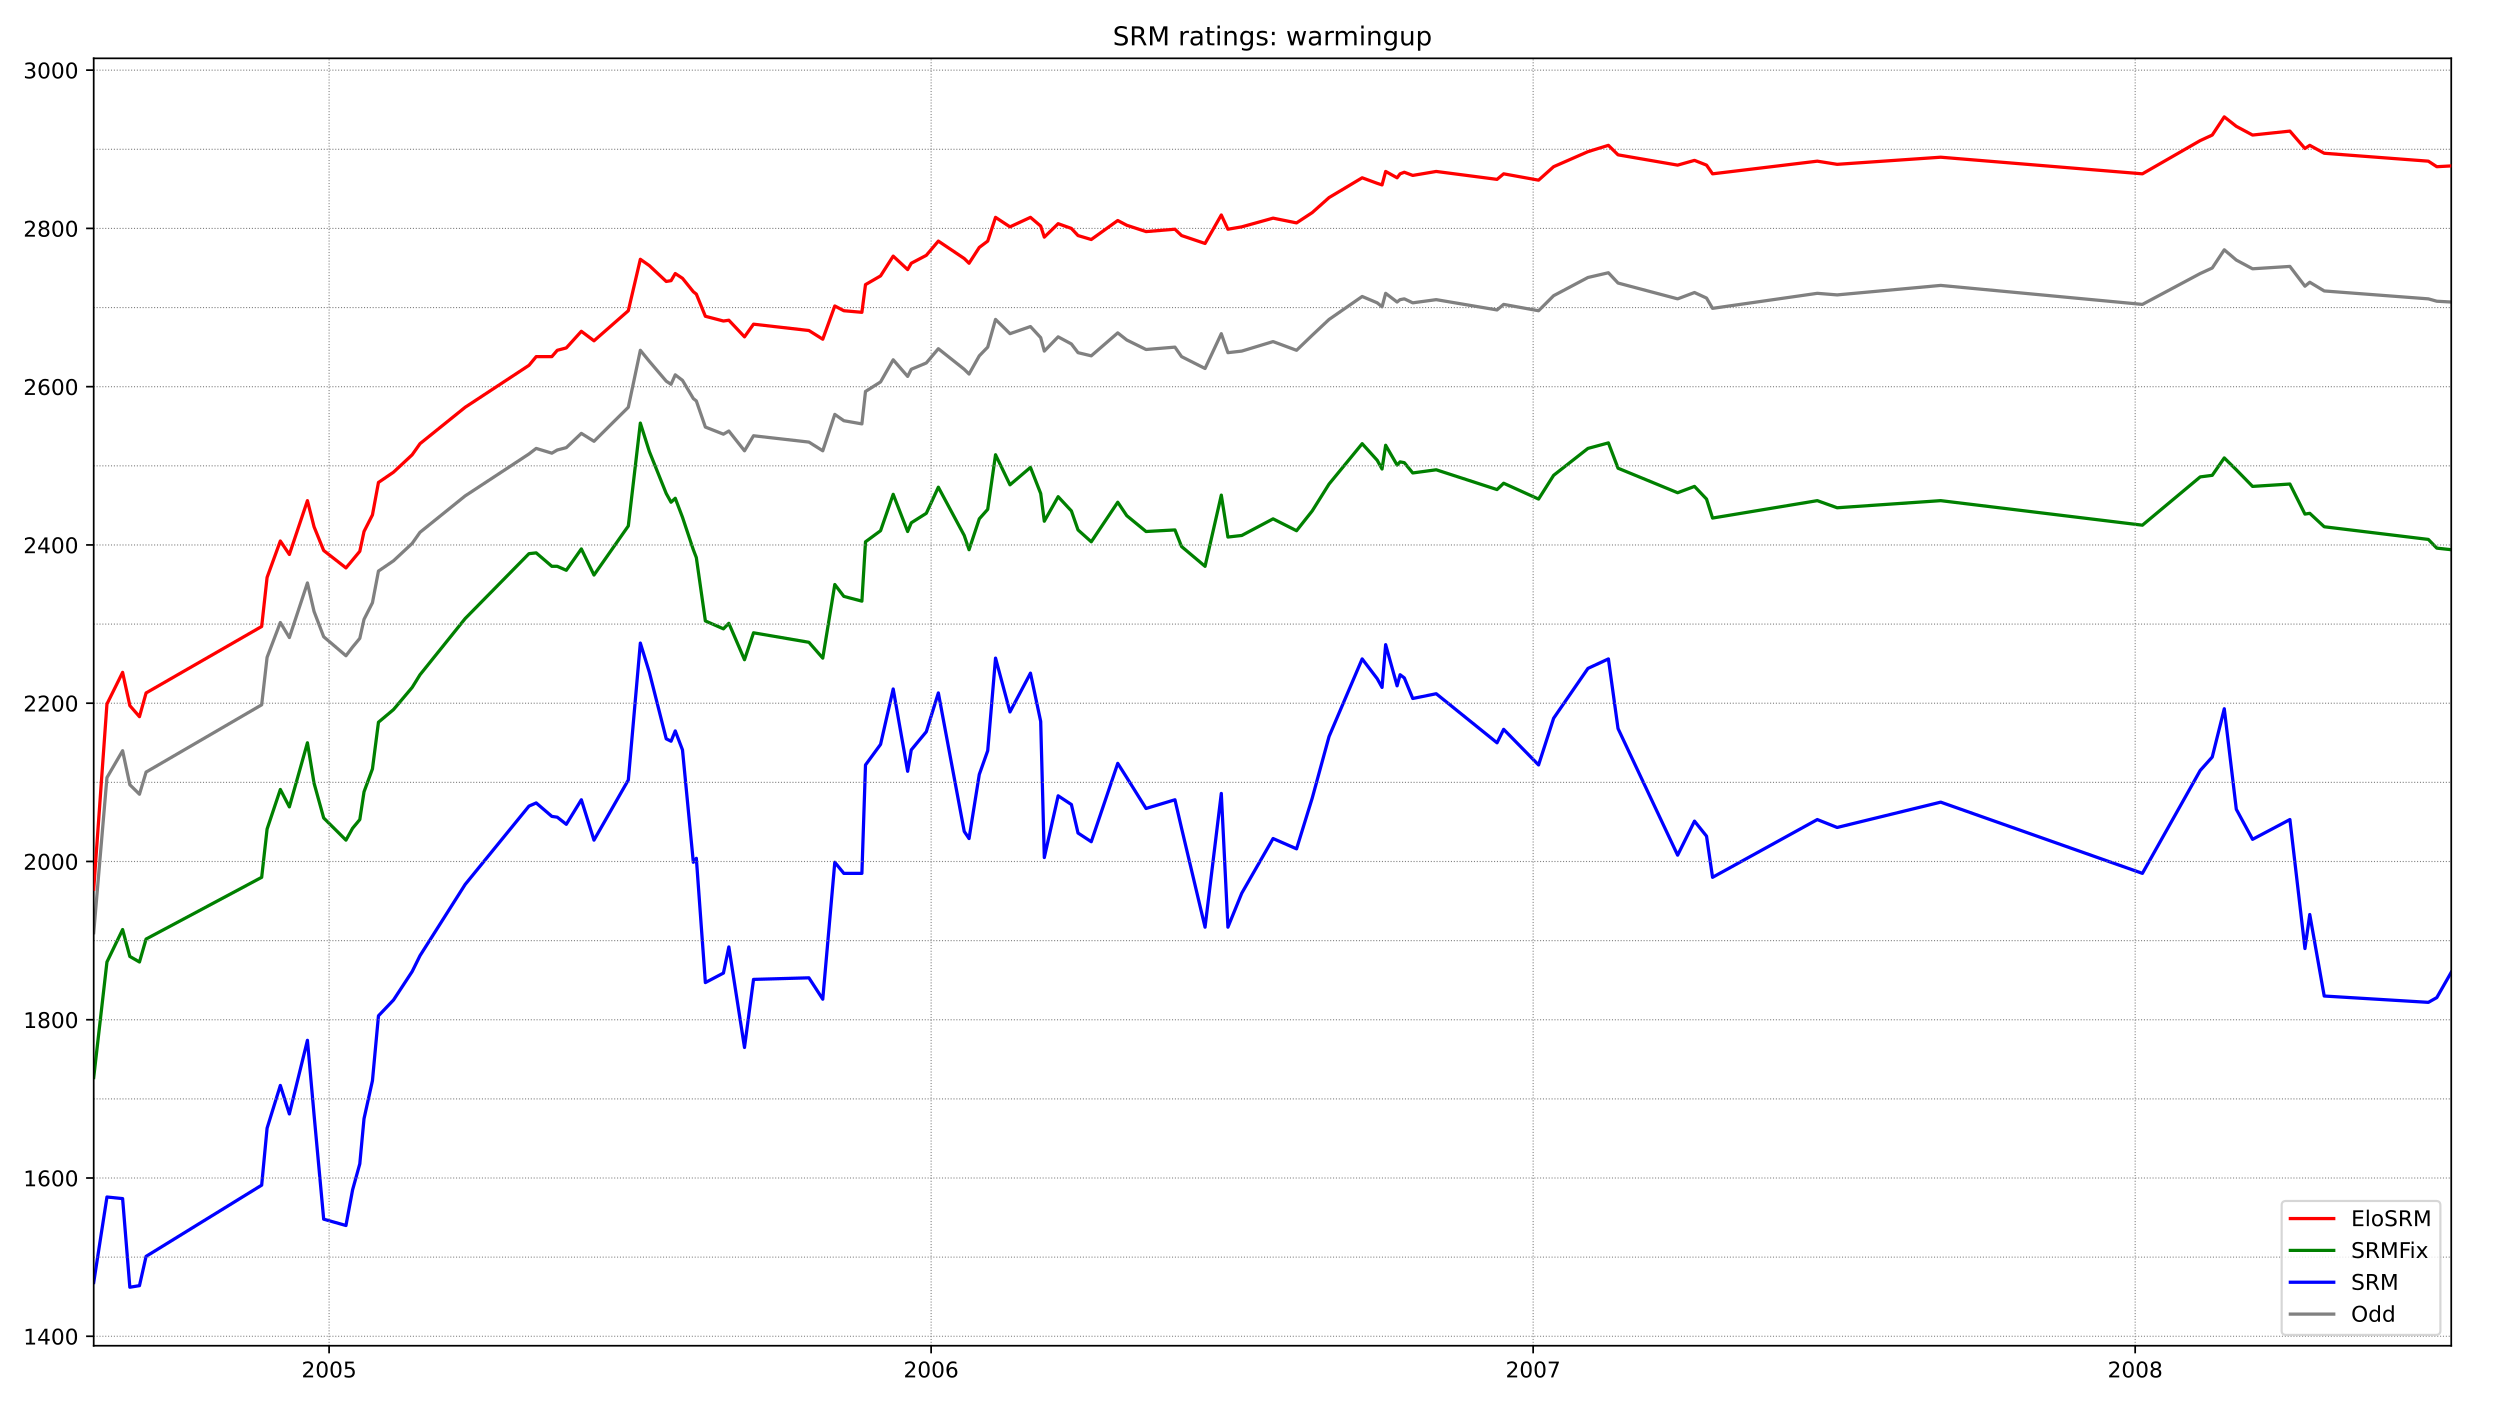 <?xml version="1.0" encoding="utf-8" standalone="no"?>
<!DOCTYPE svg PUBLIC "-//W3C//DTD SVG 1.1//EN"
  "http://www.w3.org/Graphics/SVG/1.1/DTD/svg11.dtd">
<!-- Created with matplotlib (https://matplotlib.org/) -->
<svg height="648pt" version="1.1" viewBox="0 0 1152 648" width="1152pt" xmlns="http://www.w3.org/2000/svg" xmlns:xlink="http://www.w3.org/1999/xlink">
 <defs>
  <style type="text/css">*{stroke-linecap:butt;stroke-linejoin:round;}</style>
 </defs>
 <g id="figure_1">
  <g id="patch_1">
   <path d="M 0 648 
L 1152 648 
L 1152 0 
L 0 0 
z
" style="fill:#ffffff;"/>
  </g>
  <g id="axes_1">
   <g id="patch_2">
    <path d="M 43.18 620.12 
L 1129.53 620.12 
L 1129.53 26.88 
L 43.18 26.88 
z
" style="fill:#ffffff;"/>
   </g>
   <g id="line2d_1">
    <path clip-path="url(#p164f98e07b)" d="M 43.18 429.794 
L 49.283 358.324 
L 56.496 345.926 
L 59.825 361.605 
L 64.263 365.981 
L 67.315 355.771 
L 120.578 324.776 
L 123.075 302.898 
L 129.178 286.853 
L 133.339 293.781 
L 141.662 268.621 
L 144.713 281.748 
L 149.152 293.417 
L 159.416 302.168 
L 162.468 298.157 
L 165.797 294.146 
L 167.738 285.395 
L 171.622 277.737 
L 174.396 263.151 
L 181.332 258.411 
L 189.932 250.389 
L 193.538 245.284 
L 214.344 228.51 
L 243.75 209.184 
L 247.079 206.631 
L 254.291 208.819 
L 256.788 207.361 
L 260.949 206.267 
L 267.885 199.703 
L 273.71 203.35 
L 289.523 187.67 
L 295.071 161.416 
L 299.232 166.521 
L 307 175.637 
L 309.219 177.095 
L 311.161 172.72 
L 314.49 175.272 
L 319.483 183.659 
L 320.871 184.753 
L 325.032 196.786 
L 333.354 200.068 
L 335.851 198.609 
L 343.064 207.725 
L 347.225 200.797 
L 372.747 203.714 
L 379.127 207.725 
L 384.676 190.952 
L 388.837 193.869 
L 397.159 195.327 
L 398.824 180.377 
L 405.759 176.001 
L 411.585 165.791 
L 418.243 173.449 
L 419.907 170.167 
L 426.842 167.25 
L 432.391 160.686 
L 444.319 170.167 
L 446.539 172.355 
L 451.255 163.968 
L 455.138 159.957 
L 458.745 147.194 
L 465.403 153.758 
L 474.835 150.476 
L 479.551 155.581 
L 481.215 161.78 
L 487.596 155.217 
L 493.699 158.498 
L 496.75 162.509 
L 502.854 163.968 
L 515.06 153.393 
L 519.221 156.675 
L 528.098 161.051 
L 541.414 159.957 
L 544.465 164.333 
L 555.285 169.802 
L 562.775 153.758 
L 565.826 162.509 
L 572.207 161.78 
L 586.632 157.404 
L 597.451 161.416 
L 604.664 154.487 
L 612.432 147.194 
L 627.689 136.62 
L 634.625 139.537 
L 636.844 141.36 
L 638.509 135.161 
L 643.779 139.172 
L 645.166 138.078 
L 647.108 137.714 
L 650.992 139.537 
L 661.811 138.078 
L 689.83 142.819 
L 692.881 140.266 
L 708.971 143.183 
L 715.907 136.255 
L 731.719 127.868 
L 741.151 125.68 
L 745.59 130.421 
L 773.054 137.714 
L 780.821 134.797 
L 786.37 137.349 
L 789.144 142.089 
L 837.414 135.161 
L 846.568 135.89 
L 894.283 131.515 
L 987.217 140.266 
L 1013.848 126.045 
L 1019.397 123.493 
L 1024.945 115.106 
L 1030.493 119.846 
L 1037.983 123.857 
L 1055.183 122.763 
L 1062.118 131.879 
L 1064.338 130.056 
L 1070.996 134.067 
L 1118.988 137.714 
L 1122.872 138.808 
L 1129.53 139.172 
" style="fill:none;stroke:#808080;stroke-linecap:square;stroke-width:1.5;"/>
   </g>
   <g id="line2d_2">
    <path clip-path="url(#p164f98e07b)" d="M 43.18 590.967 
L 49.283 551.585 
L 56.496 552.314 
L 59.825 593.155 
L 64.263 592.425 
L 67.315 578.933 
L 120.578 546.115 
L 123.075 519.861 
L 129.178 500.17 
L 133.339 513.297 
L 141.662 479.385 
L 144.713 513.662 
L 149.152 561.795 
L 159.416 564.712 
L 162.468 548.303 
L 165.797 536.27 
L 167.738 515.485 
L 171.622 497.982 
L 174.396 468.082 
L 181.332 460.789 
L 189.932 447.661 
L 193.538 440.369 
L 214.344 407.551 
L 243.75 371.451 
L 247.079 369.992 
L 254.291 376.191 
L 256.788 376.556 
L 260.949 379.838 
L 267.885 368.534 
L 273.71 387.13 
L 289.523 359.417 
L 295.071 296.334 
L 299.232 309.826 
L 307 340.456 
L 309.219 341.55 
L 311.161 336.81 
L 314.49 345.561 
L 319.483 397.34 
L 320.871 395.517 
L 325.032 452.766 
L 333.354 448.391 
L 335.851 436.357 
L 343.064 482.667 
L 347.225 451.308 
L 372.747 450.579 
L 379.127 460.424 
L 384.676 397.34 
L 388.837 402.446 
L 397.159 402.446 
L 398.824 352.489 
L 405.759 343.008 
L 411.585 317.483 
L 418.243 355.406 
L 419.907 345.561 
L 426.842 337.174 
L 432.391 319.307 
L 444.319 383.119 
L 446.539 386.401 
L 451.255 356.865 
L 455.138 345.926 
L 458.745 303.262 
L 465.403 328.058 
L 474.835 310.19 
L 479.551 332.434 
L 481.215 395.153 
L 487.596 366.71 
L 493.699 370.721 
L 496.75 383.849 
L 502.854 387.86 
L 515.06 351.76 
L 519.221 358.324 
L 528.098 372.545 
L 541.414 368.534 
L 544.465 381.661 
L 555.285 427.241 
L 562.775 365.616 
L 565.826 427.241 
L 572.207 411.562 
L 586.632 386.401 
L 597.451 391.142 
L 604.664 367.804 
L 612.432 339.362 
L 627.689 303.627 
L 634.625 312.743 
L 636.844 316.754 
L 638.509 297.063 
L 643.779 316.025 
L 645.166 310.92 
L 647.108 312.378 
L 650.992 321.859 
L 661.811 319.671 
L 689.83 342.279 
L 692.881 336.08 
L 708.971 352.489 
L 715.907 330.975 
L 731.719 308.003 
L 741.151 303.627 
L 745.59 335.716 
L 773.054 394.059 
L 780.821 378.379 
L 786.37 385.307 
L 789.144 404.269 
L 837.414 377.65 
L 846.568 381.296 
L 894.283 369.628 
L 987.217 402.446 
L 1013.848 355.042 
L 1019.397 348.843 
L 1024.945 326.599 
L 1030.493 372.909 
L 1037.983 386.766 
L 1055.183 377.65 
L 1062.118 437.087 
L 1064.338 421.407 
L 1070.996 458.965 
L 1118.988 461.883 
L 1122.872 459.695 
L 1129.53 448.026 
" style="fill:none;stroke:#0000ff;stroke-linecap:square;stroke-width:1.5;"/>
   </g>
   <g id="matplotlib.axis_1">
    <g id="xtick_1">
     <g id="line2d_3">
      <defs>
       <path d="M 0 0 
L 0 3.5 
" id="m0a7f628f7a" style="stroke:#000000;stroke-width:0.8;"/>
      </defs>
      <g>
       <use style="stroke:#000000;stroke-width:0.8;" x="151.649" xlink:href="#m0a7f628f7a" y="620.12"/>
      </g>
     </g>
     <g id="text_1">
      <!-- 2005 -->
      <g transform="translate(138.924 634.718)scale(0.1 -0.1)">
       <defs>
        <path d="M 19.188 8.297 
L 53.609 8.297 
L 53.609 0 
L 7.328 0 
L 7.328 8.297 
Q 12.938 14.109 22.625 23.891 
Q 32.328 33.688 34.812 36.531 
Q 39.547 41.844 41.422 45.531 
Q 43.312 49.219 43.312 52.781 
Q 43.312 58.594 39.234 62.25 
Q 35.156 65.922 28.609 65.922 
Q 23.969 65.922 18.812 64.312 
Q 13.672 62.703 7.812 59.422 
L 7.812 69.391 
Q 13.766 71.781 18.938 73 
Q 24.125 74.219 28.422 74.219 
Q 39.75 74.219 46.484 68.547 
Q 53.219 62.891 53.219 53.422 
Q 53.219 48.922 51.531 44.891 
Q 49.859 40.875 45.406 35.406 
Q 44.188 33.984 37.641 27.219 
Q 31.109 20.453 19.188 8.297 
z
" id="DejaVuSans-50"/>
        <path d="M 31.781 66.406 
Q 24.172 66.406 20.328 58.906 
Q 16.5 51.422 16.5 36.375 
Q 16.5 21.391 20.328 13.891 
Q 24.172 6.391 31.781 6.391 
Q 39.453 6.391 43.281 13.891 
Q 47.125 21.391 47.125 36.375 
Q 47.125 51.422 43.281 58.906 
Q 39.453 66.406 31.781 66.406 
z
M 31.781 74.219 
Q 44.047 74.219 50.516 64.516 
Q 56.984 54.828 56.984 36.375 
Q 56.984 17.969 50.516 8.266 
Q 44.047 -1.422 31.781 -1.422 
Q 19.531 -1.422 13.062 8.266 
Q 6.594 17.969 6.594 36.375 
Q 6.594 54.828 13.062 64.516 
Q 19.531 74.219 31.781 74.219 
z
" id="DejaVuSans-48"/>
        <path d="M 10.797 72.906 
L 49.516 72.906 
L 49.516 64.594 
L 19.828 64.594 
L 19.828 46.734 
Q 21.969 47.469 24.109 47.828 
Q 26.266 48.188 28.422 48.188 
Q 40.625 48.188 47.75 41.5 
Q 54.891 34.812 54.891 23.391 
Q 54.891 11.625 47.562 5.094 
Q 40.234 -1.422 26.906 -1.422 
Q 22.312 -1.422 17.547 -0.641 
Q 12.797 0.141 7.719 1.703 
L 7.719 11.625 
Q 12.109 9.234 16.797 8.062 
Q 21.484 6.891 26.703 6.891 
Q 35.156 6.891 40.078 11.328 
Q 45.016 15.766 45.016 23.391 
Q 45.016 31 40.078 35.438 
Q 35.156 39.891 26.703 39.891 
Q 22.75 39.891 18.812 39.016 
Q 14.891 38.141 10.797 36.281 
z
" id="DejaVuSans-53"/>
       </defs>
       <use xlink:href="#DejaVuSans-50"/>
       <use x="63.623" xlink:href="#DejaVuSans-48"/>
       <use x="127.246" xlink:href="#DejaVuSans-48"/>
       <use x="190.869" xlink:href="#DejaVuSans-53"/>
      </g>
     </g>
    </g>
    <g id="xtick_2">
     <g id="line2d_4">
      <g>
       <use style="stroke:#000000;stroke-width:0.8;" x="429.062" xlink:href="#m0a7f628f7a" y="620.12"/>
      </g>
     </g>
     <g id="text_2">
      <!-- 2006 -->
      <g transform="translate(416.337 634.718)scale(0.1 -0.1)">
       <defs>
        <path d="M 33.016 40.375 
Q 26.375 40.375 22.484 35.828 
Q 18.609 31.297 18.609 23.391 
Q 18.609 15.531 22.484 10.953 
Q 26.375 6.391 33.016 6.391 
Q 39.656 6.391 43.531 10.953 
Q 47.406 15.531 47.406 23.391 
Q 47.406 31.297 43.531 35.828 
Q 39.656 40.375 33.016 40.375 
z
M 52.594 71.297 
L 52.594 62.312 
Q 48.875 64.062 45.094 64.984 
Q 41.312 65.922 37.594 65.922 
Q 27.828 65.922 22.672 59.328 
Q 17.531 52.734 16.797 39.406 
Q 19.672 43.656 24.016 45.922 
Q 28.375 48.188 33.594 48.188 
Q 44.578 48.188 50.953 41.516 
Q 57.328 34.859 57.328 23.391 
Q 57.328 12.156 50.688 5.359 
Q 44.047 -1.422 33.016 -1.422 
Q 20.359 -1.422 13.672 8.266 
Q 6.984 17.969 6.984 36.375 
Q 6.984 53.656 15.188 63.938 
Q 23.391 74.219 37.203 74.219 
Q 40.922 74.219 44.703 73.484 
Q 48.484 72.75 52.594 71.297 
z
" id="DejaVuSans-54"/>
       </defs>
       <use xlink:href="#DejaVuSans-50"/>
       <use x="63.623" xlink:href="#DejaVuSans-48"/>
       <use x="127.246" xlink:href="#DejaVuSans-48"/>
       <use x="190.869" xlink:href="#DejaVuSans-54"/>
      </g>
     </g>
    </g>
    <g id="xtick_3">
     <g id="line2d_5">
      <g>
       <use style="stroke:#000000;stroke-width:0.8;" x="706.475" xlink:href="#m0a7f628f7a" y="620.12"/>
      </g>
     </g>
     <g id="text_3">
      <!-- 2007 -->
      <g transform="translate(693.75 634.718)scale(0.1 -0.1)">
       <defs>
        <path d="M 8.203 72.906 
L 55.078 72.906 
L 55.078 68.703 
L 28.609 0 
L 18.312 0 
L 43.219 64.594 
L 8.203 64.594 
z
" id="DejaVuSans-55"/>
       </defs>
       <use xlink:href="#DejaVuSans-50"/>
       <use x="63.623" xlink:href="#DejaVuSans-48"/>
       <use x="127.246" xlink:href="#DejaVuSans-48"/>
       <use x="190.869" xlink:href="#DejaVuSans-55"/>
      </g>
     </g>
    </g>
    <g id="xtick_4">
     <g id="line2d_6">
      <g>
       <use style="stroke:#000000;stroke-width:0.8;" x="983.888" xlink:href="#m0a7f628f7a" y="620.12"/>
      </g>
     </g>
     <g id="text_4">
      <!-- 2008 -->
      <g transform="translate(971.163 634.718)scale(0.1 -0.1)">
       <defs>
        <path d="M 31.781 34.625 
Q 24.75 34.625 20.719 30.859 
Q 16.703 27.094 16.703 20.516 
Q 16.703 13.922 20.719 10.156 
Q 24.75 6.391 31.781 6.391 
Q 38.812 6.391 42.859 10.172 
Q 46.922 13.969 46.922 20.516 
Q 46.922 27.094 42.891 30.859 
Q 38.875 34.625 31.781 34.625 
z
M 21.922 38.812 
Q 15.578 40.375 12.031 44.719 
Q 8.5 49.078 8.5 55.328 
Q 8.5 64.062 14.719 69.141 
Q 20.953 74.219 31.781 74.219 
Q 42.672 74.219 48.875 69.141 
Q 55.078 64.062 55.078 55.328 
Q 55.078 49.078 51.531 44.719 
Q 48 40.375 41.703 38.812 
Q 48.828 37.156 52.797 32.312 
Q 56.781 27.484 56.781 20.516 
Q 56.781 9.906 50.312 4.234 
Q 43.844 -1.422 31.781 -1.422 
Q 19.734 -1.422 13.25 4.234 
Q 6.781 9.906 6.781 20.516 
Q 6.781 27.484 10.781 32.312 
Q 14.797 37.156 21.922 38.812 
z
M 18.312 54.391 
Q 18.312 48.734 21.844 45.562 
Q 25.391 42.391 31.781 42.391 
Q 38.141 42.391 41.719 45.562 
Q 45.312 48.734 45.312 54.391 
Q 45.312 60.062 41.719 63.234 
Q 38.141 66.406 31.781 66.406 
Q 25.391 66.406 21.844 63.234 
Q 18.312 60.062 18.312 54.391 
z
" id="DejaVuSans-56"/>
       </defs>
       <use xlink:href="#DejaVuSans-50"/>
       <use x="63.623" xlink:href="#DejaVuSans-48"/>
       <use x="127.246" xlink:href="#DejaVuSans-48"/>
       <use x="190.869" xlink:href="#DejaVuSans-56"/>
      </g>
     </g>
    </g>
   </g>
   <g id="matplotlib.axis_2">
    <g id="ytick_1">
     <g id="line2d_7">
      <defs>
       <path d="M 0 0 
L -3.5 0 
" id="m4e08347492" style="stroke:#000000;stroke-width:0.8;"/>
      </defs>
      <g>
       <use style="stroke:#000000;stroke-width:0.8;" x="43.18" xlink:href="#m4e08347492" y="615.762"/>
      </g>
     </g>
     <g id="text_5">
      <!-- 1400 -->
      <g transform="translate(10.73 619.562)scale(0.1 -0.1)">
       <defs>
        <path d="M 12.406 8.297 
L 28.516 8.297 
L 28.516 63.922 
L 10.984 60.406 
L 10.984 69.391 
L 28.422 72.906 
L 38.281 72.906 
L 38.281 8.297 
L 54.391 8.297 
L 54.391 0 
L 12.406 0 
z
" id="DejaVuSans-49"/>
        <path d="M 37.797 64.312 
L 12.891 25.391 
L 37.797 25.391 
z
M 35.203 72.906 
L 47.609 72.906 
L 47.609 25.391 
L 58.016 25.391 
L 58.016 17.188 
L 47.609 17.188 
L 47.609 0 
L 37.797 0 
L 37.797 17.188 
L 4.891 17.188 
L 4.891 26.703 
z
" id="DejaVuSans-52"/>
       </defs>
       <use xlink:href="#DejaVuSans-49"/>
       <use x="63.623" xlink:href="#DejaVuSans-52"/>
       <use x="127.246" xlink:href="#DejaVuSans-48"/>
       <use x="190.869" xlink:href="#DejaVuSans-48"/>
      </g>
     </g>
    </g>
    <g id="ytick_2">
     <g id="line2d_8">
      <g>
       <use style="stroke:#000000;stroke-width:0.8;" x="43.18" xlink:href="#m4e08347492" y="542.834"/>
      </g>
     </g>
     <g id="text_6">
      <!-- 1600 -->
      <g transform="translate(10.73 546.633)scale(0.1 -0.1)">
       <use xlink:href="#DejaVuSans-49"/>
       <use x="63.623" xlink:href="#DejaVuSans-54"/>
       <use x="127.246" xlink:href="#DejaVuSans-48"/>
       <use x="190.869" xlink:href="#DejaVuSans-48"/>
      </g>
     </g>
    </g>
    <g id="ytick_3">
     <g id="line2d_9">
      <g>
       <use style="stroke:#000000;stroke-width:0.8;" x="43.18" xlink:href="#m4e08347492" y="469.905"/>
      </g>
     </g>
     <g id="text_7">
      <!-- 1800 -->
      <g transform="translate(10.73 473.704)scale(0.1 -0.1)">
       <use xlink:href="#DejaVuSans-49"/>
       <use x="63.623" xlink:href="#DejaVuSans-56"/>
       <use x="127.246" xlink:href="#DejaVuSans-48"/>
       <use x="190.869" xlink:href="#DejaVuSans-48"/>
      </g>
     </g>
    </g>
    <g id="ytick_4">
     <g id="line2d_10">
      <g>
       <use style="stroke:#000000;stroke-width:0.8;" x="43.18" xlink:href="#m4e08347492" y="396.976"/>
      </g>
     </g>
     <g id="text_8">
      <!-- 2000 -->
      <g transform="translate(10.73 400.775)scale(0.1 -0.1)">
       <use xlink:href="#DejaVuSans-50"/>
       <use x="63.623" xlink:href="#DejaVuSans-48"/>
       <use x="127.246" xlink:href="#DejaVuSans-48"/>
       <use x="190.869" xlink:href="#DejaVuSans-48"/>
      </g>
     </g>
    </g>
    <g id="ytick_5">
     <g id="line2d_11">
      <g>
       <use style="stroke:#000000;stroke-width:0.8;" x="43.18" xlink:href="#m4e08347492" y="324.047"/>
      </g>
     </g>
     <g id="text_9">
      <!-- 2200 -->
      <g transform="translate(10.73 327.846)scale(0.1 -0.1)">
       <use xlink:href="#DejaVuSans-50"/>
       <use x="63.623" xlink:href="#DejaVuSans-50"/>
       <use x="127.246" xlink:href="#DejaVuSans-48"/>
       <use x="190.869" xlink:href="#DejaVuSans-48"/>
      </g>
     </g>
    </g>
    <g id="ytick_6">
     <g id="line2d_12">
      <g>
       <use style="stroke:#000000;stroke-width:0.8;" x="43.18" xlink:href="#m4e08347492" y="251.118"/>
      </g>
     </g>
     <g id="text_10">
      <!-- 2400 -->
      <g transform="translate(10.73 254.917)scale(0.1 -0.1)">
       <use xlink:href="#DejaVuSans-50"/>
       <use x="63.623" xlink:href="#DejaVuSans-52"/>
       <use x="127.246" xlink:href="#DejaVuSans-48"/>
       <use x="190.869" xlink:href="#DejaVuSans-48"/>
      </g>
     </g>
    </g>
    <g id="ytick_7">
     <g id="line2d_13">
      <g>
       <use style="stroke:#000000;stroke-width:0.8;" x="43.18" xlink:href="#m4e08347492" y="178.189"/>
      </g>
     </g>
     <g id="text_11">
      <!-- 2600 -->
      <g transform="translate(10.73 181.988)scale(0.1 -0.1)">
       <use xlink:href="#DejaVuSans-50"/>
       <use x="63.623" xlink:href="#DejaVuSans-54"/>
       <use x="127.246" xlink:href="#DejaVuSans-48"/>
       <use x="190.869" xlink:href="#DejaVuSans-48"/>
      </g>
     </g>
    </g>
    <g id="ytick_8">
     <g id="line2d_14">
      <g>
       <use style="stroke:#000000;stroke-width:0.8;" x="43.18" xlink:href="#m4e08347492" y="105.26"/>
      </g>
     </g>
     <g id="text_12">
      <!-- 2800 -->
      <g transform="translate(10.73 109.06)scale(0.1 -0.1)">
       <use xlink:href="#DejaVuSans-50"/>
       <use x="63.623" xlink:href="#DejaVuSans-56"/>
       <use x="127.246" xlink:href="#DejaVuSans-48"/>
       <use x="190.869" xlink:href="#DejaVuSans-48"/>
      </g>
     </g>
    </g>
    <g id="ytick_9">
     <g id="line2d_15">
      <g>
       <use style="stroke:#000000;stroke-width:0.8;" x="43.18" xlink:href="#m4e08347492" y="32.331"/>
      </g>
     </g>
     <g id="text_13">
      <!-- 3000 -->
      <g transform="translate(10.73 36.131)scale(0.1 -0.1)">
       <defs>
        <path d="M 40.578 39.312 
Q 47.656 37.797 51.625 33 
Q 55.609 28.219 55.609 21.188 
Q 55.609 10.406 48.188 4.484 
Q 40.766 -1.422 27.094 -1.422 
Q 22.516 -1.422 17.656 -0.516 
Q 12.797 0.391 7.625 2.203 
L 7.625 11.719 
Q 11.719 9.328 16.594 8.109 
Q 21.484 6.891 26.812 6.891 
Q 36.078 6.891 40.938 10.547 
Q 45.797 14.203 45.797 21.188 
Q 45.797 27.641 41.281 31.266 
Q 36.766 34.906 28.719 34.906 
L 20.219 34.906 
L 20.219 43.016 
L 29.109 43.016 
Q 36.375 43.016 40.234 45.922 
Q 44.094 48.828 44.094 54.297 
Q 44.094 59.906 40.109 62.906 
Q 36.141 65.922 28.719 65.922 
Q 24.656 65.922 20.016 65.031 
Q 15.375 64.156 9.812 62.312 
L 9.812 71.094 
Q 15.438 72.656 20.344 73.438 
Q 25.25 74.219 29.594 74.219 
Q 40.828 74.219 47.359 69.109 
Q 53.906 64.016 53.906 55.328 
Q 53.906 49.266 50.438 45.094 
Q 46.969 40.922 40.578 39.312 
z
" id="DejaVuSans-51"/>
       </defs>
       <use xlink:href="#DejaVuSans-51"/>
       <use x="63.623" xlink:href="#DejaVuSans-48"/>
       <use x="127.246" xlink:href="#DejaVuSans-48"/>
       <use x="190.869" xlink:href="#DejaVuSans-48"/>
      </g>
     </g>
    </g>
   </g>
   <g id="line2d_16">
    <path clip-path="url(#p164f98e07b)" d="M 43.18 496.524 
L 49.283 443.286 
L 56.496 428.335 
L 59.825 440.733 
L 64.263 443.286 
L 67.315 432.711 
L 120.578 404.269 
L 123.075 382.025 
L 129.178 363.793 
L 133.339 371.815 
L 141.662 342.279 
L 144.713 360.876 
L 149.152 376.92 
L 159.416 387.13 
L 162.468 381.661 
L 165.797 377.65 
L 167.738 364.887 
L 171.622 354.312 
L 174.396 332.798 
L 181.332 326.964 
L 189.932 316.754 
L 193.538 310.92 
L 214.344 285.03 
L 243.75 255.129 
L 247.079 254.765 
L 254.291 260.963 
L 256.788 260.963 
L 260.949 262.787 
L 267.885 252.941 
L 273.71 264.975 
L 289.523 242.367 
L 295.071 194.963 
L 299.232 208.09 
L 307 227.416 
L 309.219 231.427 
L 311.161 229.604 
L 314.49 238.356 
L 319.483 253.306 
L 320.871 256.952 
L 325.032 286.124 
L 333.354 289.77 
L 335.851 287.218 
L 343.064 303.992 
L 347.225 291.594 
L 372.747 295.969 
L 379.127 303.262 
L 384.676 269.35 
L 388.837 274.82 
L 397.159 277.008 
L 398.824 249.66 
L 405.759 244.554 
L 411.585 227.781 
L 418.243 244.919 
L 419.907 240.908 
L 426.842 236.532 
L 432.391 224.499 
L 444.319 246.742 
L 446.539 253.306 
L 451.255 239.085 
L 455.138 234.709 
L 458.745 209.549 
L 465.403 223.405 
L 474.835 215.383 
L 479.551 227.416 
L 481.215 240.179 
L 487.596 228.875 
L 493.699 235.438 
L 496.75 244.19 
L 502.854 249.66 
L 515.06 231.427 
L 519.221 237.626 
L 528.098 244.919 
L 541.414 244.19 
L 544.465 251.847 
L 555.285 260.963 
L 562.775 228.145 
L 565.826 247.472 
L 572.207 246.742 
L 586.632 239.085 
L 597.451 244.554 
L 604.664 235.438 
L 612.432 223.04 
L 627.689 204.444 
L 634.625 212.101 
L 636.844 216.112 
L 638.509 205.173 
L 643.779 214.289 
L 645.166 212.83 
L 647.108 213.195 
L 650.992 217.935 
L 661.811 216.477 
L 689.83 225.593 
L 692.881 222.676 
L 708.971 229.969 
L 715.907 219.029 
L 731.719 206.631 
L 741.151 204.079 
L 745.59 215.748 
L 773.054 227.052 
L 780.821 224.134 
L 786.37 229.969 
L 789.144 238.72 
L 837.414 230.698 
L 846.568 233.98 
L 894.283 230.698 
L 987.217 242.002 
L 1013.848 219.759 
L 1019.397 219.029 
L 1024.945 211.007 
L 1030.493 216.477 
L 1037.983 224.134 
L 1055.183 223.04 
L 1062.118 236.897 
L 1064.338 236.532 
L 1070.996 242.731 
L 1118.988 248.566 
L 1122.872 252.577 
L 1129.53 253.306 
" style="fill:none;stroke:#008000;stroke-linecap:square;stroke-width:1.5;"/>
   </g>
   <g id="line2d_17">
    <path clip-path="url(#p164f98e07b)" d="M 43.18 615.762 
L 1129.53 615.762 
" style="fill:none;stroke:#808080;stroke-dasharray:0.5,0.825;stroke-dashoffset:0;stroke-width:0.5;"/>
   </g>
   <g id="line2d_18">
    <path clip-path="url(#p164f98e07b)" d="M 43.18 579.298 
L 1129.53 579.298 
" style="fill:none;stroke:#808080;stroke-dasharray:0.5,0.825;stroke-dashoffset:0;stroke-width:0.5;"/>
   </g>
   <g id="line2d_19">
    <path clip-path="url(#p164f98e07b)" d="M 43.18 542.834 
L 1129.53 542.834 
" style="fill:none;stroke:#808080;stroke-dasharray:0.5,0.825;stroke-dashoffset:0;stroke-width:0.5;"/>
   </g>
   <g id="line2d_20">
    <path clip-path="url(#p164f98e07b)" d="M 43.18 506.369 
L 1129.53 506.369 
" style="fill:none;stroke:#808080;stroke-dasharray:0.5,0.825;stroke-dashoffset:0;stroke-width:0.5;"/>
   </g>
   <g id="line2d_21">
    <path clip-path="url(#p164f98e07b)" d="M 43.18 469.905 
L 1129.53 469.905 
" style="fill:none;stroke:#808080;stroke-dasharray:0.5,0.825;stroke-dashoffset:0;stroke-width:0.5;"/>
   </g>
   <g id="line2d_22">
    <path clip-path="url(#p164f98e07b)" d="M 43.18 433.44 
L 1129.53 433.44 
" style="fill:none;stroke:#808080;stroke-dasharray:0.5,0.825;stroke-dashoffset:0;stroke-width:0.5;"/>
   </g>
   <g id="line2d_23">
    <path clip-path="url(#p164f98e07b)" d="M 43.18 396.976 
L 1129.53 396.976 
" style="fill:none;stroke:#808080;stroke-dasharray:0.5,0.825;stroke-dashoffset:0;stroke-width:0.5;"/>
   </g>
   <g id="line2d_24">
    <path clip-path="url(#p164f98e07b)" d="M 43.18 360.511 
L 1129.53 360.511 
" style="fill:none;stroke:#808080;stroke-dasharray:0.5,0.825;stroke-dashoffset:0;stroke-width:0.5;"/>
   </g>
   <g id="line2d_25">
    <path clip-path="url(#p164f98e07b)" d="M 43.18 324.047 
L 1129.53 324.047 
" style="fill:none;stroke:#808080;stroke-dasharray:0.5,0.825;stroke-dashoffset:0;stroke-width:0.5;"/>
   </g>
   <g id="line2d_26">
    <path clip-path="url(#p164f98e07b)" d="M 43.18 287.583 
L 1129.53 287.583 
" style="fill:none;stroke:#808080;stroke-dasharray:0.5,0.825;stroke-dashoffset:0;stroke-width:0.5;"/>
   </g>
   <g id="line2d_27">
    <path clip-path="url(#p164f98e07b)" d="M 43.18 251.118 
L 1129.53 251.118 
" style="fill:none;stroke:#808080;stroke-dasharray:0.5,0.825;stroke-dashoffset:0;stroke-width:0.5;"/>
   </g>
   <g id="line2d_28">
    <path clip-path="url(#p164f98e07b)" d="M 43.18 214.654 
L 1129.53 214.654 
" style="fill:none;stroke:#808080;stroke-dasharray:0.5,0.825;stroke-dashoffset:0;stroke-width:0.5;"/>
   </g>
   <g id="line2d_29">
    <path clip-path="url(#p164f98e07b)" d="M 43.18 178.189 
L 1129.53 178.189 
" style="fill:none;stroke:#808080;stroke-dasharray:0.5,0.825;stroke-dashoffset:0;stroke-width:0.5;"/>
   </g>
   <g id="line2d_30">
    <path clip-path="url(#p164f98e07b)" d="M 43.18 141.725 
L 1129.53 141.725 
" style="fill:none;stroke:#808080;stroke-dasharray:0.5,0.825;stroke-dashoffset:0;stroke-width:0.5;"/>
   </g>
   <g id="line2d_31">
    <path clip-path="url(#p164f98e07b)" d="M 43.18 105.26 
L 1129.53 105.26 
" style="fill:none;stroke:#808080;stroke-dasharray:0.5,0.825;stroke-dashoffset:0;stroke-width:0.5;"/>
   </g>
   <g id="line2d_32">
    <path clip-path="url(#p164f98e07b)" d="M 43.18 68.796 
L 1129.53 68.796 
" style="fill:none;stroke:#808080;stroke-dasharray:0.5,0.825;stroke-dashoffset:0;stroke-width:0.5;"/>
   </g>
   <g id="line2d_33">
    <path clip-path="url(#p164f98e07b)" d="M 43.18 32.331 
L 1129.53 32.331 
" style="fill:none;stroke:#808080;stroke-dasharray:0.5,0.825;stroke-dashoffset:0;stroke-width:0.5;"/>
   </g>
   <g id="line2d_34">
    <path clip-path="url(#p164f98e07b)" d="M 151.649 620.12 
L 151.649 26.88 
" style="fill:none;stroke:#808080;stroke-dasharray:0.5,0.825;stroke-dashoffset:0;stroke-width:0.5;"/>
   </g>
   <g id="line2d_35">
    <path clip-path="url(#p164f98e07b)" d="M 429.062 620.12 
L 429.062 26.88 
" style="fill:none;stroke:#808080;stroke-dasharray:0.5,0.825;stroke-dashoffset:0;stroke-width:0.5;"/>
   </g>
   <g id="line2d_36">
    <path clip-path="url(#p164f98e07b)" d="M 706.475 620.12 
L 706.475 26.88 
" style="fill:none;stroke:#808080;stroke-dasharray:0.5,0.825;stroke-dashoffset:0;stroke-width:0.5;"/>
   </g>
   <g id="line2d_37">
    <path clip-path="url(#p164f98e07b)" d="M 983.888 620.12 
L 983.888 26.88 
" style="fill:none;stroke:#808080;stroke-dasharray:0.5,0.825;stroke-dashoffset:0;stroke-width:0.5;"/>
   </g>
   <g id="patch_3">
    <path d="M 43.18 620.12 
L 43.18 26.88 
" style="fill:none;stroke:#000000;stroke-linecap:square;stroke-linejoin:miter;stroke-width:0.8;"/>
   </g>
   <g id="patch_4">
    <path d="M 1129.53 620.12 
L 1129.53 26.88 
" style="fill:none;stroke:#000000;stroke-linecap:square;stroke-linejoin:miter;stroke-width:0.8;"/>
   </g>
   <g id="patch_5">
    <path d="M 43.18 620.12 
L 1129.53 620.12 
" style="fill:none;stroke:#000000;stroke-linecap:square;stroke-linejoin:miter;stroke-width:0.8;"/>
   </g>
   <g id="patch_6">
    <path d="M 43.18 26.88 
L 1129.53 26.88 
" style="fill:none;stroke:#000000;stroke-linecap:square;stroke-linejoin:miter;stroke-width:0.8;"/>
   </g>
   <g id="line2d_38">
    <path clip-path="url(#p164f98e07b)" d="M 43.18 409.738 
L 49.283 324.412 
L 56.496 309.826 
L 59.825 325.141 
L 64.263 330.246 
L 67.315 319.307 
L 120.578 288.676 
L 123.075 266.069 
L 129.178 249.295 
L 133.339 255.494 
L 141.662 230.698 
L 144.713 242.731 
L 149.152 253.671 
L 159.416 261.693 
L 162.468 258.046 
L 165.797 254.035 
L 167.738 244.919 
L 171.622 237.262 
L 174.396 222.311 
L 181.332 217.571 
L 189.932 209.549 
L 193.538 204.444 
L 214.344 187.67 
L 243.75 168.344 
L 247.079 164.333 
L 254.291 164.333 
L 256.788 161.416 
L 260.949 160.322 
L 267.885 152.664 
L 273.71 157.04 
L 289.523 143.183 
L 295.071 119.481 
L 299.232 122.399 
L 307 129.691 
L 309.219 129.327 
L 311.161 126.045 
L 314.49 128.233 
L 319.483 134.432 
L 320.871 135.526 
L 325.032 145.736 
L 333.354 147.924 
L 335.851 147.559 
L 343.064 155.217 
L 347.225 149.382 
L 372.747 152.299 
L 379.127 156.311 
L 384.676 140.995 
L 388.837 143.183 
L 397.159 143.913 
L 398.824 131.15 
L 405.759 127.139 
L 411.585 118.023 
L 418.243 124.222 
L 419.907 121.305 
L 426.842 117.658 
L 432.391 111.095 
L 444.319 119.117 
L 446.539 121.305 
L 451.255 114.012 
L 455.138 111.095 
L 458.745 100.155 
L 465.403 104.531 
L 474.835 100.155 
L 479.551 104.166 
L 481.215 109.271 
L 487.596 103.072 
L 493.699 105.26 
L 496.75 108.542 
L 502.854 110.365 
L 515.06 101.614 
L 519.221 103.802 
L 528.098 106.719 
L 541.414 105.625 
L 544.465 108.542 
L 555.285 112.189 
L 562.775 99.061 
L 565.826 105.625 
L 572.207 104.531 
L 586.632 100.52 
L 597.451 102.708 
L 604.664 97.967 
L 612.432 91.039 
L 627.689 81.923 
L 634.625 84.476 
L 636.844 85.205 
L 638.509 79.006 
L 643.779 81.923 
L 645.166 80.1 
L 647.108 79.371 
L 650.992 80.829 
L 661.811 79.006 
L 689.83 82.652 
L 692.881 80.1 
L 708.971 83.017 
L 715.907 76.818 
L 731.719 69.89 
L 741.151 66.973 
L 745.59 71.348 
L 773.054 76.089 
L 780.821 73.901 
L 786.37 76.089 
L 789.144 80.1 
L 837.414 74.266 
L 846.568 75.724 
L 894.283 72.442 
L 987.217 80.1 
L 1013.848 64.785 
L 1019.397 62.232 
L 1024.945 53.845 
L 1030.493 58.221 
L 1037.983 62.232 
L 1055.183 60.409 
L 1062.118 68.431 
L 1064.338 66.973 
L 1070.996 70.619 
L 1118.988 74.266 
L 1122.872 76.818 
L 1129.53 76.453 
" style="fill:none;stroke:#ff0000;stroke-linecap:square;stroke-width:1.5;"/>
   </g>
   <g id="text_14">
    <!-- SRM ratings: warmingup -->
    <g transform="translate(512.785 20.88)scale(0.12 -0.12)">
     <defs>
      <path d="M 53.516 70.516 
L 53.516 60.891 
Q 47.906 63.578 42.922 64.891 
Q 37.938 66.219 33.297 66.219 
Q 25.25 66.219 20.875 63.094 
Q 16.5 59.969 16.5 54.203 
Q 16.5 49.359 19.406 46.891 
Q 22.312 44.438 30.422 42.922 
L 36.375 41.703 
Q 47.406 39.594 52.656 34.297 
Q 57.906 29 57.906 20.125 
Q 57.906 9.516 50.797 4.047 
Q 43.703 -1.422 29.984 -1.422 
Q 24.812 -1.422 18.969 -0.25 
Q 13.141 0.922 6.891 3.219 
L 6.891 13.375 
Q 12.891 10.016 18.656 8.297 
Q 24.422 6.594 29.984 6.594 
Q 38.422 6.594 43.016 9.906 
Q 47.609 13.234 47.609 19.391 
Q 47.609 24.75 44.312 27.781 
Q 41.016 30.812 33.5 32.328 
L 27.484 33.5 
Q 16.453 35.688 11.516 40.375 
Q 6.594 45.062 6.594 53.422 
Q 6.594 63.094 13.406 68.656 
Q 20.219 74.219 32.172 74.219 
Q 37.312 74.219 42.625 73.281 
Q 47.953 72.359 53.516 70.516 
z
" id="DejaVuSans-83"/>
      <path d="M 44.391 34.188 
Q 47.562 33.109 50.562 29.594 
Q 53.562 26.078 56.594 19.922 
L 66.609 0 
L 56 0 
L 46.688 18.703 
Q 43.062 26.031 39.672 28.422 
Q 36.281 30.812 30.422 30.812 
L 19.672 30.812 
L 19.672 0 
L 9.812 0 
L 9.812 72.906 
L 32.078 72.906 
Q 44.578 72.906 50.734 67.672 
Q 56.891 62.453 56.891 51.906 
Q 56.891 45.016 53.688 40.469 
Q 50.484 35.938 44.391 34.188 
z
M 19.672 64.797 
L 19.672 38.922 
L 32.078 38.922 
Q 39.203 38.922 42.844 42.219 
Q 46.484 45.516 46.484 51.906 
Q 46.484 58.297 42.844 61.547 
Q 39.203 64.797 32.078 64.797 
z
" id="DejaVuSans-82"/>
      <path d="M 9.812 72.906 
L 24.516 72.906 
L 43.109 23.297 
L 61.812 72.906 
L 76.516 72.906 
L 76.516 0 
L 66.891 0 
L 66.891 64.016 
L 48.094 14.016 
L 38.188 14.016 
L 19.391 64.016 
L 19.391 0 
L 9.812 0 
z
" id="DejaVuSans-77"/>
      <path id="DejaVuSans-32"/>
      <path d="M 41.109 46.297 
Q 39.594 47.172 37.812 47.578 
Q 36.031 48 33.891 48 
Q 26.266 48 22.188 43.047 
Q 18.109 38.094 18.109 28.812 
L 18.109 0 
L 9.078 0 
L 9.078 54.688 
L 18.109 54.688 
L 18.109 46.188 
Q 20.953 51.172 25.484 53.578 
Q 30.031 56 36.531 56 
Q 37.453 56 38.578 55.875 
Q 39.703 55.766 41.062 55.516 
z
" id="DejaVuSans-114"/>
      <path d="M 34.281 27.484 
Q 23.391 27.484 19.188 25 
Q 14.984 22.516 14.984 16.5 
Q 14.984 11.719 18.141 8.906 
Q 21.297 6.109 26.703 6.109 
Q 34.188 6.109 38.703 11.406 
Q 43.219 16.703 43.219 25.484 
L 43.219 27.484 
z
M 52.203 31.203 
L 52.203 0 
L 43.219 0 
L 43.219 8.297 
Q 40.141 3.328 35.547 0.953 
Q 30.953 -1.422 24.312 -1.422 
Q 15.922 -1.422 10.953 3.297 
Q 6 8.016 6 15.922 
Q 6 25.141 12.172 29.828 
Q 18.359 34.516 30.609 34.516 
L 43.219 34.516 
L 43.219 35.406 
Q 43.219 41.609 39.141 45 
Q 35.062 48.391 27.688 48.391 
Q 23 48.391 18.547 47.266 
Q 14.109 46.141 10.016 43.891 
L 10.016 52.203 
Q 14.938 54.109 19.578 55.047 
Q 24.219 56 28.609 56 
Q 40.484 56 46.344 49.844 
Q 52.203 43.703 52.203 31.203 
z
" id="DejaVuSans-97"/>
      <path d="M 18.312 70.219 
L 18.312 54.688 
L 36.812 54.688 
L 36.812 47.703 
L 18.312 47.703 
L 18.312 18.016 
Q 18.312 11.328 20.141 9.422 
Q 21.969 7.516 27.594 7.516 
L 36.812 7.516 
L 36.812 0 
L 27.594 0 
Q 17.188 0 13.234 3.875 
Q 9.281 7.766 9.281 18.016 
L 9.281 47.703 
L 2.688 47.703 
L 2.688 54.688 
L 9.281 54.688 
L 9.281 70.219 
z
" id="DejaVuSans-116"/>
      <path d="M 9.422 54.688 
L 18.406 54.688 
L 18.406 0 
L 9.422 0 
z
M 9.422 75.984 
L 18.406 75.984 
L 18.406 64.594 
L 9.422 64.594 
z
" id="DejaVuSans-105"/>
      <path d="M 54.891 33.016 
L 54.891 0 
L 45.906 0 
L 45.906 32.719 
Q 45.906 40.484 42.875 44.328 
Q 39.844 48.188 33.797 48.188 
Q 26.516 48.188 22.312 43.547 
Q 18.109 38.922 18.109 30.906 
L 18.109 0 
L 9.078 0 
L 9.078 54.688 
L 18.109 54.688 
L 18.109 46.188 
Q 21.344 51.125 25.703 53.562 
Q 30.078 56 35.797 56 
Q 45.219 56 50.047 50.172 
Q 54.891 44.344 54.891 33.016 
z
" id="DejaVuSans-110"/>
      <path d="M 45.406 27.984 
Q 45.406 37.75 41.375 43.109 
Q 37.359 48.484 30.078 48.484 
Q 22.859 48.484 18.828 43.109 
Q 14.797 37.75 14.797 27.984 
Q 14.797 18.266 18.828 12.891 
Q 22.859 7.516 30.078 7.516 
Q 37.359 7.516 41.375 12.891 
Q 45.406 18.266 45.406 27.984 
z
M 54.391 6.781 
Q 54.391 -7.172 48.188 -13.984 
Q 42 -20.797 29.203 -20.797 
Q 24.469 -20.797 20.266 -20.094 
Q 16.062 -19.391 12.109 -17.922 
L 12.109 -9.188 
Q 16.062 -11.328 19.922 -12.344 
Q 23.781 -13.375 27.781 -13.375 
Q 36.625 -13.375 41.016 -8.766 
Q 45.406 -4.156 45.406 5.172 
L 45.406 9.625 
Q 42.625 4.781 38.281 2.391 
Q 33.938 0 27.875 0 
Q 17.828 0 11.672 7.656 
Q 5.516 15.328 5.516 27.984 
Q 5.516 40.672 11.672 48.328 
Q 17.828 56 27.875 56 
Q 33.938 56 38.281 53.609 
Q 42.625 51.219 45.406 46.391 
L 45.406 54.688 
L 54.391 54.688 
z
" id="DejaVuSans-103"/>
      <path d="M 44.281 53.078 
L 44.281 44.578 
Q 40.484 46.531 36.375 47.5 
Q 32.281 48.484 27.875 48.484 
Q 21.188 48.484 17.844 46.438 
Q 14.5 44.391 14.5 40.281 
Q 14.5 37.156 16.891 35.375 
Q 19.281 33.594 26.516 31.984 
L 29.594 31.297 
Q 39.156 29.25 43.188 25.516 
Q 47.219 21.781 47.219 15.094 
Q 47.219 7.469 41.188 3.016 
Q 35.156 -1.422 24.609 -1.422 
Q 20.219 -1.422 15.453 -0.562 
Q 10.688 0.297 5.422 2 
L 5.422 11.281 
Q 10.406 8.688 15.234 7.391 
Q 20.062 6.109 24.812 6.109 
Q 31.156 6.109 34.562 8.281 
Q 37.984 10.453 37.984 14.406 
Q 37.984 18.062 35.516 20.016 
Q 33.062 21.969 24.703 23.781 
L 21.578 24.516 
Q 13.234 26.266 9.516 29.906 
Q 5.812 33.547 5.812 39.891 
Q 5.812 47.609 11.281 51.797 
Q 16.75 56 26.812 56 
Q 31.781 56 36.172 55.266 
Q 40.578 54.547 44.281 53.078 
z
" id="DejaVuSans-115"/>
      <path d="M 11.719 12.406 
L 22.016 12.406 
L 22.016 0 
L 11.719 0 
z
M 11.719 51.703 
L 22.016 51.703 
L 22.016 39.312 
L 11.719 39.312 
z
" id="DejaVuSans-58"/>
      <path d="M 4.203 54.688 
L 13.188 54.688 
L 24.422 12.016 
L 35.594 54.688 
L 46.188 54.688 
L 57.422 12.016 
L 68.609 54.688 
L 77.594 54.688 
L 63.281 0 
L 52.688 0 
L 40.922 44.828 
L 29.109 0 
L 18.5 0 
z
" id="DejaVuSans-119"/>
      <path d="M 52 44.188 
Q 55.375 50.25 60.062 53.125 
Q 64.75 56 71.094 56 
Q 79.641 56 84.281 50.016 
Q 88.922 44.047 88.922 33.016 
L 88.922 0 
L 79.891 0 
L 79.891 32.719 
Q 79.891 40.578 77.094 44.375 
Q 74.312 48.188 68.609 48.188 
Q 61.625 48.188 57.562 43.547 
Q 53.516 38.922 53.516 30.906 
L 53.516 0 
L 44.484 0 
L 44.484 32.719 
Q 44.484 40.625 41.703 44.406 
Q 38.922 48.188 33.109 48.188 
Q 26.219 48.188 22.156 43.531 
Q 18.109 38.875 18.109 30.906 
L 18.109 0 
L 9.078 0 
L 9.078 54.688 
L 18.109 54.688 
L 18.109 46.188 
Q 21.188 51.219 25.484 53.609 
Q 29.781 56 35.688 56 
Q 41.656 56 45.828 52.969 
Q 50 49.953 52 44.188 
z
" id="DejaVuSans-109"/>
      <path d="M 8.5 21.578 
L 8.5 54.688 
L 17.484 54.688 
L 17.484 21.922 
Q 17.484 14.156 20.5 10.266 
Q 23.531 6.391 29.594 6.391 
Q 36.859 6.391 41.078 11.031 
Q 45.312 15.672 45.312 23.688 
L 45.312 54.688 
L 54.297 54.688 
L 54.297 0 
L 45.312 0 
L 45.312 8.406 
Q 42.047 3.422 37.719 1 
Q 33.406 -1.422 27.688 -1.422 
Q 18.266 -1.422 13.375 4.438 
Q 8.5 10.297 8.5 21.578 
z
M 31.109 56 
z
" id="DejaVuSans-117"/>
      <path d="M 18.109 8.203 
L 18.109 -20.797 
L 9.078 -20.797 
L 9.078 54.688 
L 18.109 54.688 
L 18.109 46.391 
Q 20.953 51.266 25.266 53.625 
Q 29.594 56 35.594 56 
Q 45.562 56 51.781 48.094 
Q 58.016 40.188 58.016 27.297 
Q 58.016 14.406 51.781 6.484 
Q 45.562 -1.422 35.594 -1.422 
Q 29.594 -1.422 25.266 0.953 
Q 20.953 3.328 18.109 8.203 
z
M 48.688 27.297 
Q 48.688 37.203 44.609 42.844 
Q 40.531 48.484 33.406 48.484 
Q 26.266 48.484 22.188 42.844 
Q 18.109 37.203 18.109 27.297 
Q 18.109 17.391 22.188 11.75 
Q 26.266 6.109 33.406 6.109 
Q 40.531 6.109 44.609 11.75 
Q 48.688 17.391 48.688 27.297 
z
" id="DejaVuSans-112"/>
     </defs>
     <use xlink:href="#DejaVuSans-83"/>
     <use x="63.477" xlink:href="#DejaVuSans-82"/>
     <use x="132.959" xlink:href="#DejaVuSans-77"/>
     <use x="219.238" xlink:href="#DejaVuSans-32"/>
     <use x="251.025" xlink:href="#DejaVuSans-114"/>
     <use x="292.139" xlink:href="#DejaVuSans-97"/>
     <use x="353.418" xlink:href="#DejaVuSans-116"/>
     <use x="392.627" xlink:href="#DejaVuSans-105"/>
     <use x="420.41" xlink:href="#DejaVuSans-110"/>
     <use x="483.789" xlink:href="#DejaVuSans-103"/>
     <use x="547.266" xlink:href="#DejaVuSans-115"/>
     <use x="599.365" xlink:href="#DejaVuSans-58"/>
     <use x="633.057" xlink:href="#DejaVuSans-32"/>
     <use x="664.844" xlink:href="#DejaVuSans-119"/>
     <use x="746.631" xlink:href="#DejaVuSans-97"/>
     <use x="807.91" xlink:href="#DejaVuSans-114"/>
     <use x="847.273" xlink:href="#DejaVuSans-109"/>
     <use x="944.686" xlink:href="#DejaVuSans-105"/>
     <use x="972.469" xlink:href="#DejaVuSans-110"/>
     <use x="1035.848" xlink:href="#DejaVuSans-103"/>
     <use x="1099.324" xlink:href="#DejaVuSans-117"/>
     <use x="1162.703" xlink:href="#DejaVuSans-112"/>
    </g>
   </g>
   <g id="legend_1">
    <g id="patch_7">
     <path d="M 1053.389 615.12 
L 1122.53 615.12 
Q 1124.53 615.12 1124.53 613.12 
L 1124.53 555.408 
Q 1124.53 553.408 1122.53 553.408 
L 1053.389 553.408 
Q 1051.389 553.408 1051.389 555.408 
L 1051.389 613.12 
Q 1051.389 615.12 1053.389 615.12 
z
" style="fill:#ffffff;opacity:0.8;stroke:#cccccc;stroke-linejoin:miter;"/>
    </g>
    <g id="line2d_39">
     <path d="M 1055.389 561.506 
L 1075.389 561.506 
" style="fill:none;stroke:#ff0000;stroke-linecap:square;stroke-width:1.5;"/>
    </g>
    <g id="line2d_40"/>
    <g id="text_15">
     <!-- EloSRM -->
     <g transform="translate(1083.389 565.006)scale(0.1 -0.1)">
      <defs>
       <path d="M 9.812 72.906 
L 55.906 72.906 
L 55.906 64.594 
L 19.672 64.594 
L 19.672 43.016 
L 54.391 43.016 
L 54.391 34.719 
L 19.672 34.719 
L 19.672 8.297 
L 56.781 8.297 
L 56.781 0 
L 9.812 0 
z
" id="DejaVuSans-69"/>
       <path d="M 9.422 75.984 
L 18.406 75.984 
L 18.406 0 
L 9.422 0 
z
" id="DejaVuSans-108"/>
       <path d="M 30.609 48.391 
Q 23.391 48.391 19.188 42.75 
Q 14.984 37.109 14.984 27.297 
Q 14.984 17.484 19.156 11.844 
Q 23.344 6.203 30.609 6.203 
Q 37.797 6.203 41.984 11.859 
Q 46.188 17.531 46.188 27.297 
Q 46.188 37.016 41.984 42.703 
Q 37.797 48.391 30.609 48.391 
z
M 30.609 56 
Q 42.328 56 49.016 48.375 
Q 55.719 40.766 55.719 27.297 
Q 55.719 13.875 49.016 6.219 
Q 42.328 -1.422 30.609 -1.422 
Q 18.844 -1.422 12.172 6.219 
Q 5.516 13.875 5.516 27.297 
Q 5.516 40.766 12.172 48.375 
Q 18.844 56 30.609 56 
z
" id="DejaVuSans-111"/>
      </defs>
      <use xlink:href="#DejaVuSans-69"/>
      <use x="63.184" xlink:href="#DejaVuSans-108"/>
      <use x="90.967" xlink:href="#DejaVuSans-111"/>
      <use x="152.148" xlink:href="#DejaVuSans-83"/>
      <use x="215.625" xlink:href="#DejaVuSans-82"/>
      <use x="285.107" xlink:href="#DejaVuSans-77"/>
     </g>
    </g>
    <g id="line2d_41">
     <path d="M 1055.389 576.184 
L 1075.389 576.184 
" style="fill:none;stroke:#008000;stroke-linecap:square;stroke-width:1.5;"/>
    </g>
    <g id="line2d_42"/>
    <g id="text_16">
     <!-- SRMFix -->
     <g transform="translate(1083.389 579.684)scale(0.1 -0.1)">
      <defs>
       <path d="M 9.812 72.906 
L 51.703 72.906 
L 51.703 64.594 
L 19.672 64.594 
L 19.672 43.109 
L 48.578 43.109 
L 48.578 34.812 
L 19.672 34.812 
L 19.672 0 
L 9.812 0 
z
" id="DejaVuSans-70"/>
       <path d="M 54.891 54.688 
L 35.109 28.078 
L 55.906 0 
L 45.312 0 
L 29.391 21.484 
L 13.484 0 
L 2.875 0 
L 24.125 28.609 
L 4.688 54.688 
L 15.281 54.688 
L 29.781 35.203 
L 44.281 54.688 
z
" id="DejaVuSans-120"/>
      </defs>
      <use xlink:href="#DejaVuSans-83"/>
      <use x="63.477" xlink:href="#DejaVuSans-82"/>
      <use x="132.959" xlink:href="#DejaVuSans-77"/>
      <use x="219.238" xlink:href="#DejaVuSans-70"/>
      <use x="269.508" xlink:href="#DejaVuSans-105"/>
      <use x="297.291" xlink:href="#DejaVuSans-120"/>
     </g>
    </g>
    <g id="line2d_43">
     <path d="M 1055.389 590.862 
L 1075.389 590.862 
" style="fill:none;stroke:#0000ff;stroke-linecap:square;stroke-width:1.5;"/>
    </g>
    <g id="line2d_44"/>
    <g id="text_17">
     <!-- SRM -->
     <g transform="translate(1083.389 594.362)scale(0.1 -0.1)">
      <use xlink:href="#DejaVuSans-83"/>
      <use x="63.477" xlink:href="#DejaVuSans-82"/>
      <use x="132.959" xlink:href="#DejaVuSans-77"/>
     </g>
    </g>
    <g id="line2d_45">
     <path d="M 1055.389 605.54 
L 1075.389 605.54 
" style="fill:none;stroke:#808080;stroke-linecap:square;stroke-width:1.5;"/>
    </g>
    <g id="line2d_46"/>
    <g id="text_18">
     <!-- Odd -->
     <g transform="translate(1083.389 609.04)scale(0.1 -0.1)">
      <defs>
       <path d="M 39.406 66.219 
Q 28.656 66.219 22.328 58.203 
Q 16.016 50.203 16.016 36.375 
Q 16.016 22.609 22.328 14.594 
Q 28.656 6.594 39.406 6.594 
Q 50.141 6.594 56.422 14.594 
Q 62.703 22.609 62.703 36.375 
Q 62.703 50.203 56.422 58.203 
Q 50.141 66.219 39.406 66.219 
z
M 39.406 74.219 
Q 54.734 74.219 63.906 63.938 
Q 73.094 53.656 73.094 36.375 
Q 73.094 19.141 63.906 8.859 
Q 54.734 -1.422 39.406 -1.422 
Q 24.031 -1.422 14.812 8.828 
Q 5.609 19.094 5.609 36.375 
Q 5.609 53.656 14.812 63.938 
Q 24.031 74.219 39.406 74.219 
z
" id="DejaVuSans-79"/>
       <path d="M 45.406 46.391 
L 45.406 75.984 
L 54.391 75.984 
L 54.391 0 
L 45.406 0 
L 45.406 8.203 
Q 42.578 3.328 38.25 0.953 
Q 33.938 -1.422 27.875 -1.422 
Q 17.969 -1.422 11.734 6.484 
Q 5.516 14.406 5.516 27.297 
Q 5.516 40.188 11.734 48.094 
Q 17.969 56 27.875 56 
Q 33.938 56 38.25 53.625 
Q 42.578 51.266 45.406 46.391 
z
M 14.797 27.297 
Q 14.797 17.391 18.875 11.75 
Q 22.953 6.109 30.078 6.109 
Q 37.203 6.109 41.297 11.75 
Q 45.406 17.391 45.406 27.297 
Q 45.406 37.203 41.297 42.844 
Q 37.203 48.484 30.078 48.484 
Q 22.953 48.484 18.875 42.844 
Q 14.797 37.203 14.797 27.297 
z
" id="DejaVuSans-100"/>
      </defs>
      <use xlink:href="#DejaVuSans-79"/>
      <use x="78.711" xlink:href="#DejaVuSans-100"/>
      <use x="142.188" xlink:href="#DejaVuSans-100"/>
     </g>
    </g>
   </g>
  </g>
 </g>
 <defs>
  <clipPath id="p164f98e07b">
   <rect height="593.24" width="1086.35" x="43.18" y="26.88"/>
  </clipPath>
 </defs>
</svg>
